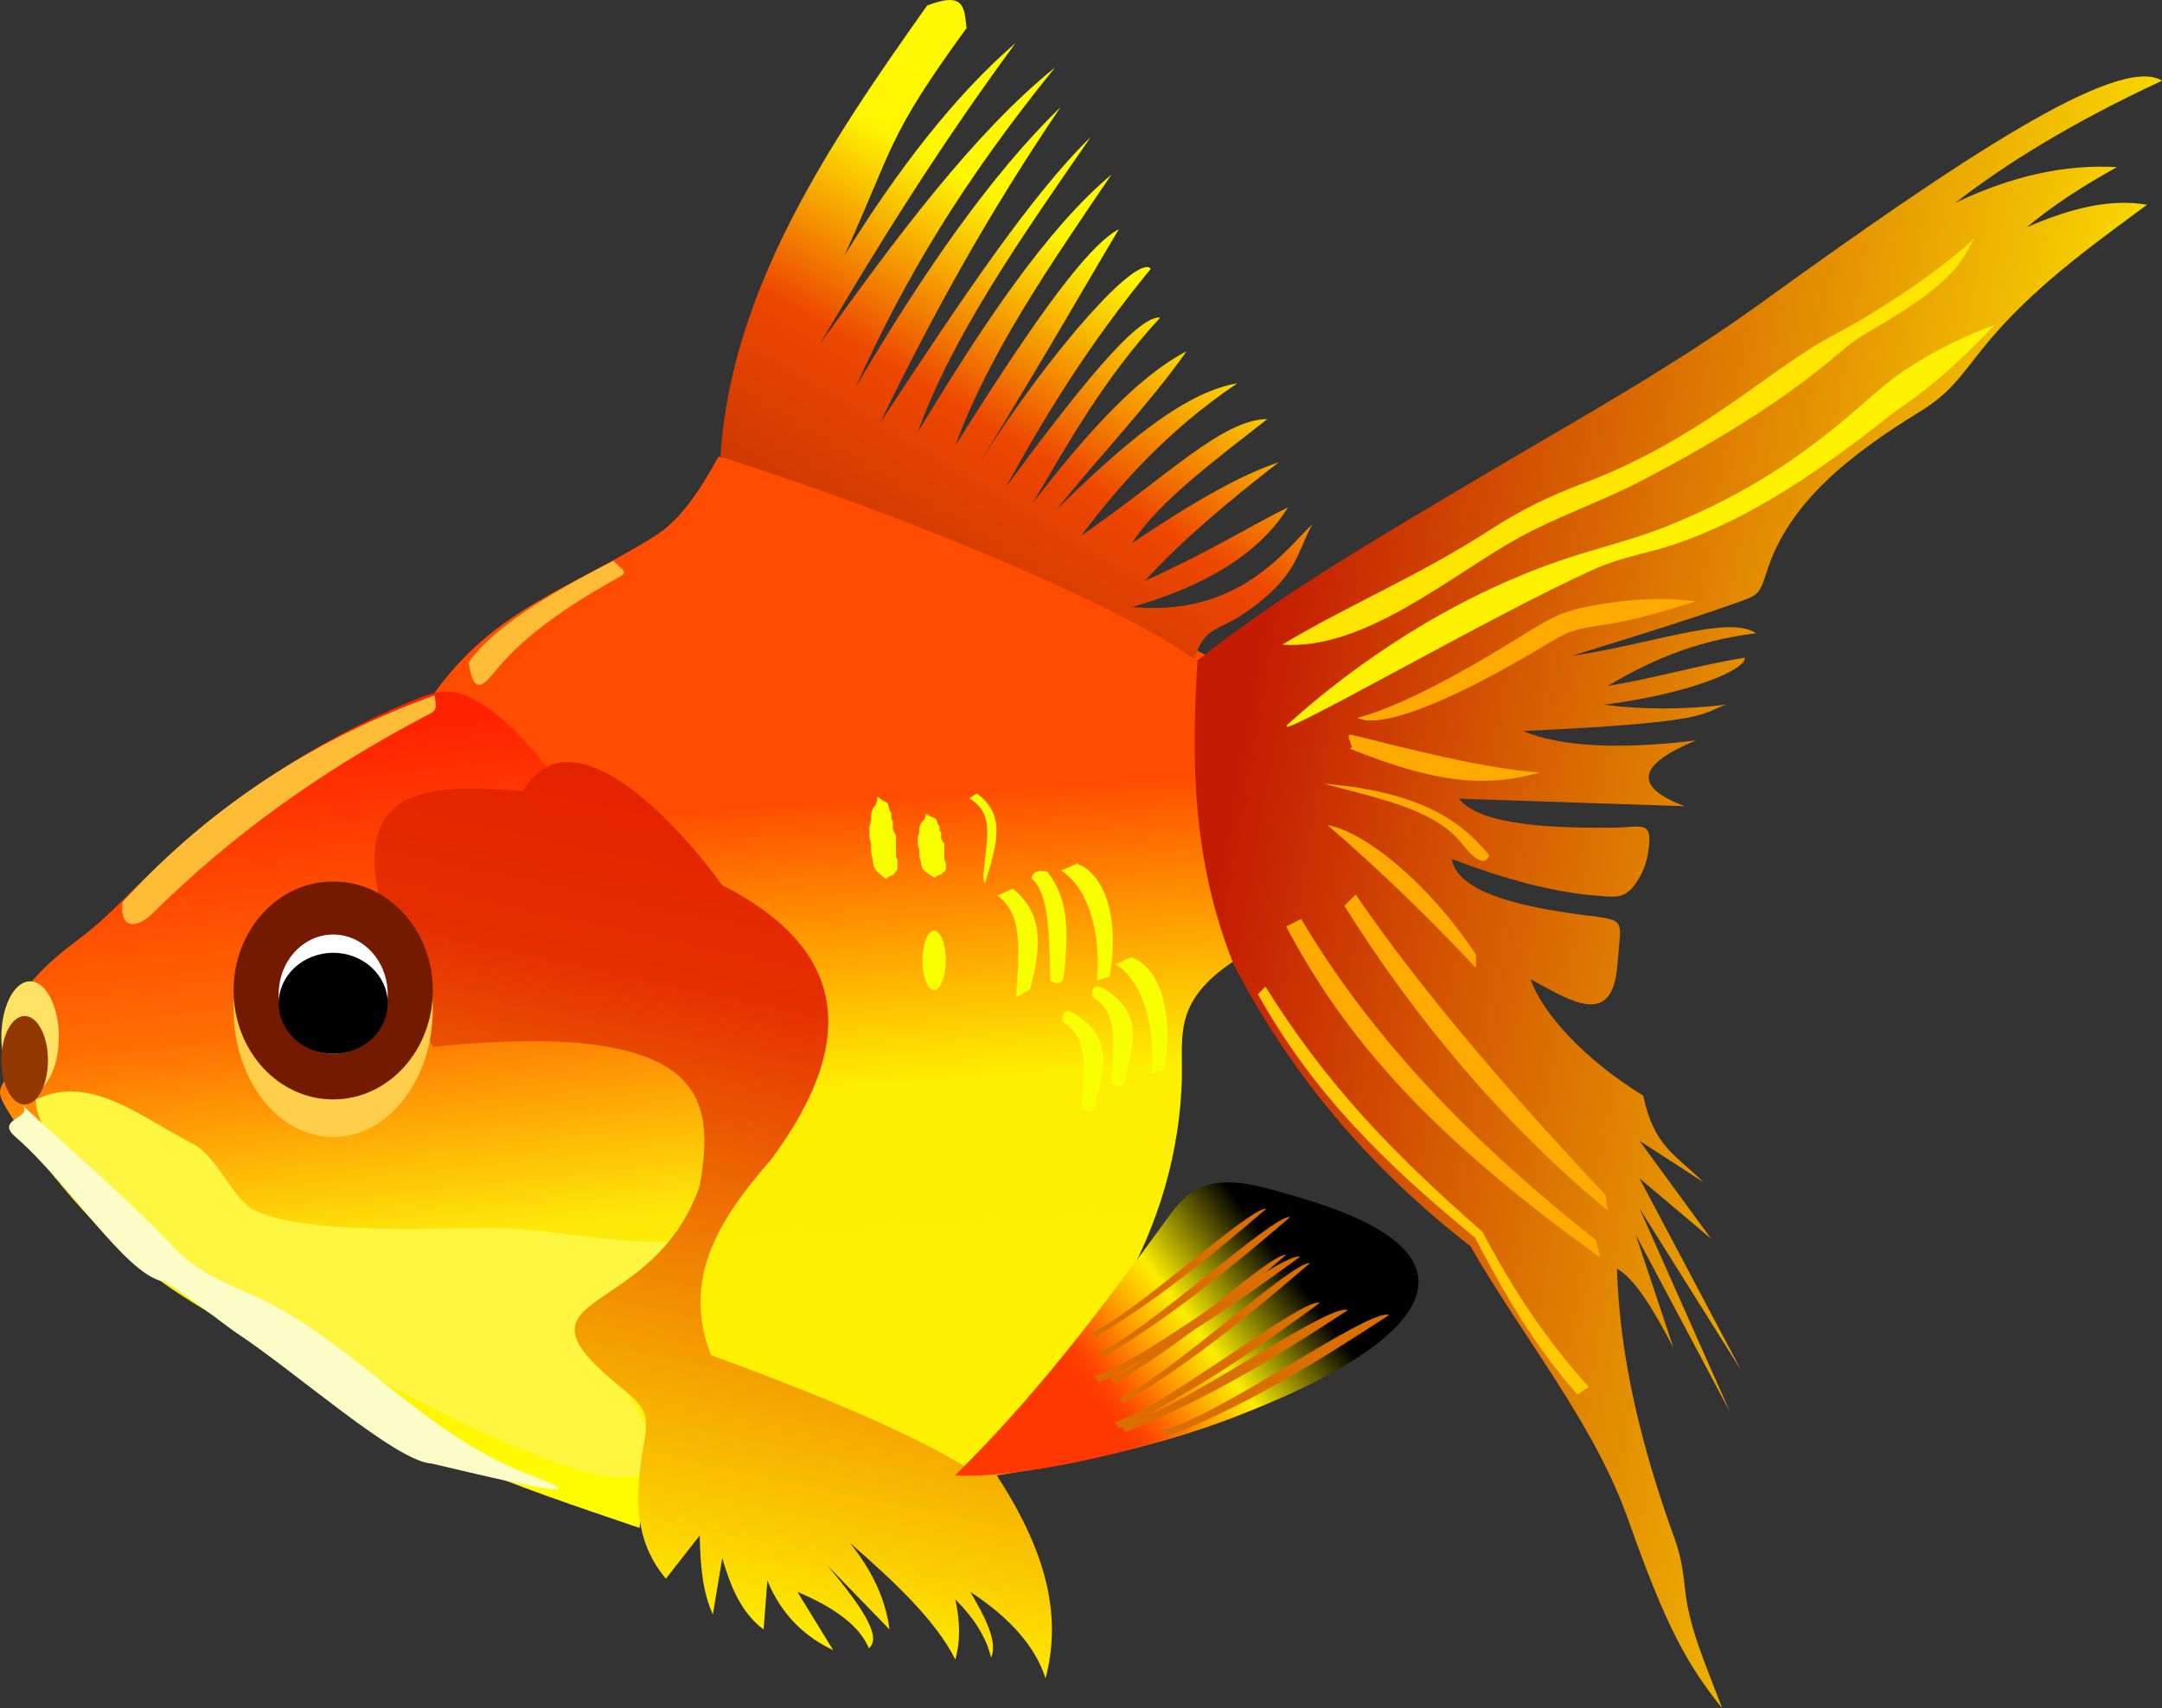 <svg xmlns="http://www.w3.org/2000/svg" viewBox="0 0 681.768 538.724" overflow="visible"><rect x="0" y="0" width="681.768" height="538.724" fill="#333333" stroke="none"/><switch><g><g clip-rule="evenodd" fill-rule="evenodd"><linearGradient id="a" x1="-11.062" gradientUnits="userSpaceOnUse" y1="720.29" gradientTransform="translate(281.67 -1517.3) scale(2.311)" x2="-1.508" y2="856.92"><stop stop-color="#FF4C00" offset=".01"/><stop stop-color="#FF4D00" offset=".333"/><stop stop-color="#FEEE01" offset=".618"/><stop stop-color="#FFF200" offset=".99"/></linearGradient><path d="M134.11 222.82c19.73-30.872 46.275-37.016 73.089-54.25 7.157-4.596 13.358-13.559 19.372-24.58 56.093 10.224 108.4 39.874 161.22 66.385l3.555 91.274c-4.399 2.71-8.523 5.699-11.859 9.476-8.813 9.981-6.335 18.911-6.861 30.982-2.27 51.977-32.446 89.384-65.821 124.78l-96.69-37.978-76-206.09z" fill="url(#a)"/><linearGradient id="b" x1="-51.094" gradientUnits="userSpaceOnUse" y1="730.78" gradientTransform="translate(217.86 -1466.5) scale(2.311)" x2="-39.514" y2="840.95"><stop stop-color="#f20" offset=".03"/><stop stop-color="#FF6F03" offset=".397"/><stop stop-color="#FDE909" offset=".669"/><stop stop-color="#FFFB00" offset=".97"/></linearGradient><path d="M8.358 311.66c3.724-5.113 9.284-10.162 16.309-15.384 7.851-5.841 13.761-12.223 20.787-19.069 25.04-24.383 52.957-43.016 83.753-55.903 9.579-4.012 14.154-4.994 23.593 1.236 22.53 14.867 45.597 59.324 67.849 90.962 14.033 51.909-14.289 110.02-18.967 168.32-39.419-13.454-76.718-25.406-113.48-53.369-11.943-9.086-23.354-14.601-35.406-22.943-17.662-12.223-36.727-33.092-50.21-55.061-4.771-7.77-1.98-6.324.73-14.246 3.296-9.62-2.188-14.63 5.044-24.55z" fill="url(#b)"/><linearGradient id="c" x1="-19.082" gradientUnits="userSpaceOnUse" y1="761.47" gradientTransform="translate(322.32 -1552.9) scale(2.311)" x2="29.962" y2="679.85"><stop stop-color="#C43400" offset=".04"/><stop stop-color="#ED4700" offset=".362"/><stop stop-color="#FEF600" offset=".647"/><stop stop-color="#FFFB00" offset=".96"/></linearGradient><path d="M227.17 143.99c3.337-52.781 34.564-99.082 65.197-142.24 11.878-4.572 11.648.578 12.426 7.111-25.318 34.773-22.717 36.948-38.505 71.717 16.202-26.204 34.573-50.341 53.936-66.975-23.288 31.61-43.098 63.224-61.641 94.832 23.775-33.249 48.709-66.695 74.089-87.128-28.601 35.37-46.877 65.396-62.828 100.76 21.534-36.744 43.065-67.361 64.605-88.307-22.02 32.477-39.626 63.939-56.9 99.567 26.131-39.813 48.154-72.413 66.384-90.088-22.018 31.784-43.685 62.858-54.529 93.055 20.353-33.72 40.695-64.18 61.048-81.202-18.92 27.948-38.342 55.793-49.192 85.353 20.759-32.837 40.324-62.3 51.564-68.165-9.905 16.525-22.896 39.591-43.86 73.499 23.143-36.427 49.83-65.842 53.935-61.047-19.36 23.706-32.6 45.042-45.636 68.75 21.66-29.312 41.201-54.145 48.603-53.343-17.823 19.366-28.867 39.317-40.307 58.677 17.735-23.212 34.031-40.595 48.601-48.01-11.699 16.601-27.61 33.196-40.895 49.787 19.164-18.789 39.316-36.782 56.899-39.709-22.59 15.216-37.719 32.792-49.193 48.01 27.381-18.842 44.355-36.579 58.677-36.749-16.533 13.042-34.347 26.074-42.676 39.117 19.851-13.354 34.272-21.452 46.232-25.482-15.957 12.439-30.878 24.892-42.083 37.335 20.841-9.385 35.265-18.475 45.046-23.114-8.894 14.416-26.083 24.887-49.195 31.415 34.541 3.313 49.423-19.518 56.901-26.081-4.978 8.463-4.092 16.056-21.157 27.858-8.706 6.025-12.939 4.235-16.063 14.647-21.68-15.5-81.7-42.09-149.49-63.86z" fill="url(#c)"/><path d="M11.27 346.78c17.154-8.577 34.126 6.148 49.136 13.653 8.575 4.287 12.864 18.227 20.369 21.441 16.082 7.505 55.748 5.361 73.974 5.361 16.082 0 35.38 4.288 50.388 4.288 21.442 0 2.146 3.217-7.504 12.864-22.513 22.514-5.667 21.591 4.289 41.813 24.353 49.468-78.439-9.172-90.056-15.194-17.845-9.25-100.24-58.15-100.6-84.22z" fill="#FFF642"/><linearGradient id="d" x1="-13.403" gradientUnits="userSpaceOnUse" y1="760.78" gradientTransform="translate(395.17 -1520.1) scale(2.311)" x2="131.55" y2="786.34"><stop stop-color="#C41C02" offset=".08"/><stop stop-color="#FFF200" offset=".92"/></linearGradient><path d="M377.59 208.33c25.439-20.458 57.406-39.029 91.563-59.281 29.015-17.202 58.42-33.463 85.764-53.216 62.59-45.209 113.06-78.98 126.86-70.384-27.61 12.844-48.651 25.687-65.197 38.524 17.779-8.493 34.774-12.251 50.972-11.261-10.174 5.629-19.854 11.759-28.448 18.965 13.336-5.822 26.177-9.186 37.935-7.111-18.334 13.592-36.93 26.796-51.903 45.428-7.352 9.149-10 13.812-20.039 20.002-21.51 13.26-40.807 28.274-47.799 49.777-2.715 8.34-2.489 7.723-11.527 10.95-11.072 3.96-29.839 9.84-50.1 16.088 24.64-3.53 49.572-13.089 58.086-7.111-20.258 2.46-34.485 9.381-46.825 16.597 14.423-2.276 28.843-6.624 43.269-8.893.591 3.557-16.597 11.261-44.453 14.82 12.05 1.576 24.892 1.576 38.526 0-8.271 2.765-3.479 5.527-64.013 8.294 11.852 4.94 30.027 5.927 54.529 2.966-18.575 7.698-19.761 14.611-3.557 20.745l-71.122-2.372c5.783 7.434 24.055 9.418 48.851 9.139 9.047-.101 12.443-2.682 10.733 7.973-.428 2.677-1.291 5.353-2.876 8.03-3.973 6.708-6.703 5.988-14.028 5.373-13.957-1.175-29.082-5.449-45.052-11.546 1.48 7.387 11.195 13.838 41.302 17.672 14.353 1.822 12.063.979 11.02 15.572-1.449 20.306-14.543 11.716-27.428 4.684 3.85 11.064 17.479 25.684 35.561 36.752 3.286 15.793 9.885 18.428 18.967 27.263l-20.15-13.03 22.522 30.822-22.52-18.97 32.004 60.456-32-50.97 28.449 64.015-29.636-55.714 11.855 35.56c-5.927-11.271-11.859-21.556-17.782-24.892.802 28.283 7.854 56.571 18.069 84.864 2.376 6.58 2.72 10.447 3.518 17.223 1.429 12.197 7.093 24.401 11.604 36.602-10.96-13.744-17.676-25.555-29.535-59.234-10.837-30.761-33.021-57.254-49.886-86.569-32.116-24.806-56.901-54.529-74.682-88.906-13.23-33.24-13.25-64.59-11.38-95.68z" fill="url(#d)"/><path d="M404.38 203.26c20.367-12.286 42.808-21.49 66.057-36.509 8.922-5.765 17.971-10.257 28.228-14.099 36.425-13.653 56.995-34.233 77.237-45.714 4.547-2.58 9.125-4.907 13.594-7.658 16.138-9.941 26.079-17.559 33-24.045-3.821 7.165-6.146 13.811-32.364 28.877-3.842 2.208-6.645 4.187-9.994 7.067-14.824 12.768-35.195 26.232-62.887 40.605-12.514 6.495-26.161 11.091-38.343 17.799-20.87 11.49-48.84 35.71-74.54 33.68z" fill="#FFE500"/><path d="M528 171.65c25.252-8.493 47.655-24.582 69.607-41.889 14.905-10.191 22.956-18.676 31.412-27.265-8.331 2.995-18.21 7.4-28.934 14.643-4.312 2.915-8.008 6.14-11.903 9.572-16.13 14.184-34.258 27.913-62.631 39.269-8.956 3.582-17.905 5.875-27.072 8.688-39.847 12.229-72.404 35.736-91.894 53.303-9.858 8.883 64.521-34.537 96.849-48.787 8.11-3.58 16.22-4.73 24.55-7.53z" fill="#FFF200"/><path d="M428.09 226.37c6.156 3.239 25.73-2.634 60.913-23.973 6.79-4.116 9.644-4.278 17.415-5.472 9.906-1.529 19.104-4.473 28.356-7.306-7.501-.847-16.595-1.554-33.217 1.47-8.102 1.474-12.161 3.487-19.092 7.803-20.87 13.01-39.99 23.56-54.38 27.48zM425.13 235.85c27.646 11.29 43.892 12.546 60.453 7.708-17.521-1.048-42.911-7.817-59.058-11.763-3.53-.87 1.94 5.19-1.39 4.05zM417.42 247.12c33.055 2.749 44.487 13.421 52.159 22.524-1.167 3.52-4.217 1.908-8.864-3.934-8.43-10.6-26.44-14.04-43.3-18.59zM418.61 260.16c11.753 2.124 31.903 18.227 46.821 40.897v4.148c-14.88-15.76-30.36-30.9-46.82-45.05zM427.5 282.08c21.701 31.624 49.213 63.209 78.828 94.831l.594 4.744c-33.068-27.28-60.982-60.842-82.979-96.019l3.56-3.55zM410.31 289.79c23.125 39.039 55.696 71.791 93.054 101.35l1.188 5.334c-58.804-42.04-82.709-73.765-98.982-104.32l4.74-2.36z" fill="#fa0"/><path d="M399.05 311.13c18.924 30.314 39.283 51.766 68.47 77.358 9.31 17.772 20.224 34.263 33.478 48.884l-3.56 2.374c-13.719-15.464-23.376-32.42-32.296-49.484-28.426-23.352-51.075-45.515-68.459-76.754l2.37-2.38z" fill="#FFC800"/><linearGradient id="e" x1="3.003" gradientUnits="userSpaceOnUse" y1="747.81" gradientTransform="translate(296.35 -1499.3) scale(2.311)" x2="-25.273" y2="880.84"><stop stop-color="#E31E00" offset=".06"/><stop stop-color="#E52F00" offset=".306"/><stop stop-color="#fe0" offset=".94"/></linearGradient><path d="M164.93 249.49c14.62-25.521 47.149 7.955 62.828 29.634 36.25 18.471 45.532 45.931 15.409 86.536-15.843 18.164-28.513 37.124-18.965 61.641 49.47 18.192 68.402 28.062 82.978 36.745 22.796-28.27 45.328-55.236 66.327-74.503 15.384-14.118 21.517-12.745 42.169-7.722 41.778 10.155 29.242 32.777 5.16 48.995-18.858 12.7-48.683 25.611-106.54 34.415 17.581 26.865 19.951 46.622 15.408 64.013-3.161-9.882-11.066-18.97-23.707-27.264 3.961 6.916 8.901 15.41 6.52 20.746-1.384-6.128-5.14-12.253-11.261-18.379 1.578 7.116 1.578 13.437 0 18.97-6.107-12.251-19.158-24.503-33.192-36.749 7.153 8.969 11.169 17.742 12.448 27.265l-19.56-20.153c9.7 11.669 17.614 22.343 13.038 26.08-2.767-6.718-10.276-12.645-22.523-17.779l11.261 18.372c-9.138-4.351-16.35-11.261-20.744-21.932l-1.186 15.412c-7.323-5.528-10.48-13.829-13.038-22.523l-2.963 17.782c-3.368-7.307-3.959-16.005-4.15-24.892l-10.668 13.629c-11.28-13.487-9.313-28.771-6.593-44.675 1.528-8.94-2.049-11.04-9.338-17.111-35.264-29.384 11.856-19.644 26.6-62.088 4.544-26.458 4.23-52.756-84.164-43.859-8.709-19.293-16.297-38.03-18.118-53.885-3.46-29.99 22.52-28.51 46.55-26.73z" fill="url(#e)"/><path d="M105.07 277.94c17.348 0 31.412 18.044 31.412 40.306 0 22.259-14.063 40.3-31.412 40.3-17.35 0-31.413-18.041-31.413-40.3.003-22.27 14.067-40.31 31.413-40.31z" fill="#FFCF4C"/><ellipse cy="312.31" cx="105.07" rx="31.412" ry="34.376" fill="#731A01"/><ellipse cy="313.5" cx="105.07" rx="17.187" ry="18.809" fill="#fff"/><path d="M9.492 309.45c5.004 0 9.063 7.852 9.063 17.547 0 9.685-4.059 17.536-9.063 17.536S.431 336.681.431 326.997c0-9.69 4.057-17.55 9.061-17.55z" fill="#FFE263"/><ellipse cy="316.38" cx="105.07" rx="17.187" ry="15.924"/><path d="M7.777 320.38c4.057 0 7.348 6.249 7.348 13.963 0 7.708-3.291 13.957-7.348 13.957S.431 342.051.431 334.343c0-7.71 3.289-13.96 7.346-13.96z" fill="#913800"/><path d="M47.967 288.19c25.621-25.423 54.298-45.509 85.136-61.807 4.684-2.472 4.633-1.853 3.975-7.12-34.85 12.521-69.51 33.352-98.388 65.197-1.143 9.11 4.984 7.98 9.275 3.73zM192.92 183.29c-14.663 8.305-27.375 17.169-35.814 27.255-4.38 5.232-7.582 9.703-9.358-1.659 7.672-10.767 24.56-21.242 45.634-32.005 4.51 4.19 4.9 3.38-.46 6.41z" fill="#FFBC36"/><g fill="#F7FF00"><path d="M305.64 251.72c8.215 5.06 5.42 12.112 4.424 25.068l.492 1.966c4.096-13.272 6.552-21.792-2.458-28.508l-2.45 1.47zM314.49 282.41c8.215 5.621 6.895 17.825 5.898 32.221l4.424-2.73c4.096-14.744 3.604-24.214-5.406-31.676l-4.91 2.19z"/><path d="M325.3 277c5.455 4.703 5.64 17.407 5.897 32.223 2.786 1.71 4.261.8 4.425-2.73 1.474-14.092.979-23.557-5.408-31.675-2.94-.58-4.58.15-4.91 2.18zM334.64 274.54c8.932 5.624 12.563 20.283 11.306 34.681l3.933-1.255c3.439-19.334-1.969-32.735-10.322-35.609l-4.92 2.19zM335.13 322.26c8.214 4.722 6.894 14.972 5.897 27.061 2.462 1.54 4.595 2.309 4.424-2.292 4.097-12.384 3.604-20.336-5.405-26.604-3.6-2.45-5.24-1.84-4.91 1.83z"/><path d="M344.47 314.4c8.215 4.722 6.895 14.972 5.897 27.061 2.463 1.538 4.593 2.309 4.425-2.294 4.096-12.382 3.604-20.334-5.408-26.601-3.61-2.46-5.25-1.84-4.92 1.83z"/><path d="M351.84 304.04c8.93 5.621 12.563 20.281 11.304 34.681l3.934-1.255c3.44-19.336-1.97-32.735-10.321-35.609l-4.91 2.19z"/><ellipse cy="302.84" cx="294.58" rx="3.686" ry="9.339"/><path d="M294.83 276.78c-.984-.492-3.442-1.966-3.933-2.95 0 0-.492-1.474-.492-1.966 0-.49-.491-1.474-.491-1.966v-1.474c0-.982-.492-1.474-.492-1.966V264c0-.492.492-.982.492-1.966v-.982c0-.492.491-.984.491-1.476l.982-.982.492-.984v-.982c.492 0 1.474.982 1.966.982 0 0 1.476.492 1.476.984l.49 1.474.492.492v1.474l.492.492v1.966l.492.982.489.492v4.916c0 .492.492.982.492 1.474v1.966l-.492.492-.981.982c-.99.06-2.47 1.04-1.97 1.04zM279.59 277.28c-.983-.636-3.441-2.54-3.933-3.813 0 0-.491-1.905-.491-2.54 0-.634-.491-1.907-.491-2.542v-1.907c0-1.269-.492-1.905-.492-2.54v-3.178c0-.635.492-1.269.492-2.542v-1.269c0-.635.491-1.271.491-1.908l.982-1.269.492-1.271v-1.271c.491 0 1.474 1.271 1.966 1.271 0 0 1.476.635 1.476 1.271l.49 1.906.492.636v1.904l.491.636v2.542l.492 1.269.491.637v6.354c0 .637.491 1.271.491 1.906v2.542l-.491.636-.983 1.269c-.99-.05-2.46 1.23-1.97 1.23z"/></g><linearGradient id="f" x1="48.478" gradientUnits="userSpaceOnUse" y1="677.81" gradientTransform="matrix(.906 0 0 .906 299.01 -167.4)" x2="121.79" y2="622.57"><stop stop-color="#FF3700" offset=".05"/><stop stop-color="#FF4500" offset=".131"/><stop stop-color="#FCEE00" offset=".527"/><stop offset=".95"/></linearGradient><path d="M301.12 465.28c24.685-24.291 44.119-49.591 68.101-82.606 10.576-14.56 23.479-10.078 41.339-4.797 110.03 32.54-57.11 89.89-109.44 87.41z" fill="url(#f)"/><g fill="#DB6E00"><path d="M345.27 421.71c19.748-11.77 37.061-25.971 54.026-40.521-4.516-1.087-42.651 34.197-55.066 38.961l1.04 1.56zM347.96 427.94c21.52-12.824 40.386-28.301 58.875-44.157-4.922-1.184-46.48 37.266-60.009 42.458l1.13 1.7zM346.49 435.88c23.186-10.886 43.514-24.986 63.435-39.552-5.304-1.947-50.079 33.815-64.654 37.564l1.22 1.99zM354.93 451.56c25.617-10.101 48.078-23.994 70.087-38.43-5.858-2.592-55.33 33.202-71.436 36.136l1.35 2.29z"/></g><path d="M351.5 436.25c19.748-11.77 37.062-25.97 54.027-40.521-4.517-1.086-42.651 34.197-55.066 38.961l1.04 1.56zM354.2 442.49c21.52-12.825 40.386-28.301 58.875-44.158-4.922-1.183-46.48 37.266-60.009 42.458l1.13 1.7zM352.73 450.42c23.186-10.886 43.514-24.986 63.434-39.552-5.303-1.945-50.078 33.815-64.654 37.565l1.22 1.98zM367.92 453.12c25.617-10.104 48.078-23.994 70.087-38.433-5.859-2.592-55.331 33.202-71.434 36.136l1.34 2.29z" fill="#DB6E00"/><path d="M7.113 348.56c15.367 14.379 32.653 28.873 47.059 44.154 10.565 11.205 21.13 12.807 32.653 19.271 27.852 15.135 49.031 41.232 79.713 52.856 32.704 12.393-29.52-3.278-30.479-3.338-11.313-.687-42.627-28.823-61.972-41.521-2.332-1.529-19.948-15.316-22.796-15.919-11.832-2.492-29.48-30.867-46.473-45.611-6.512-5.65 5.595-5.79 2.294-9.89z" fill="#FBFFC7"/></g></g></switch></svg>